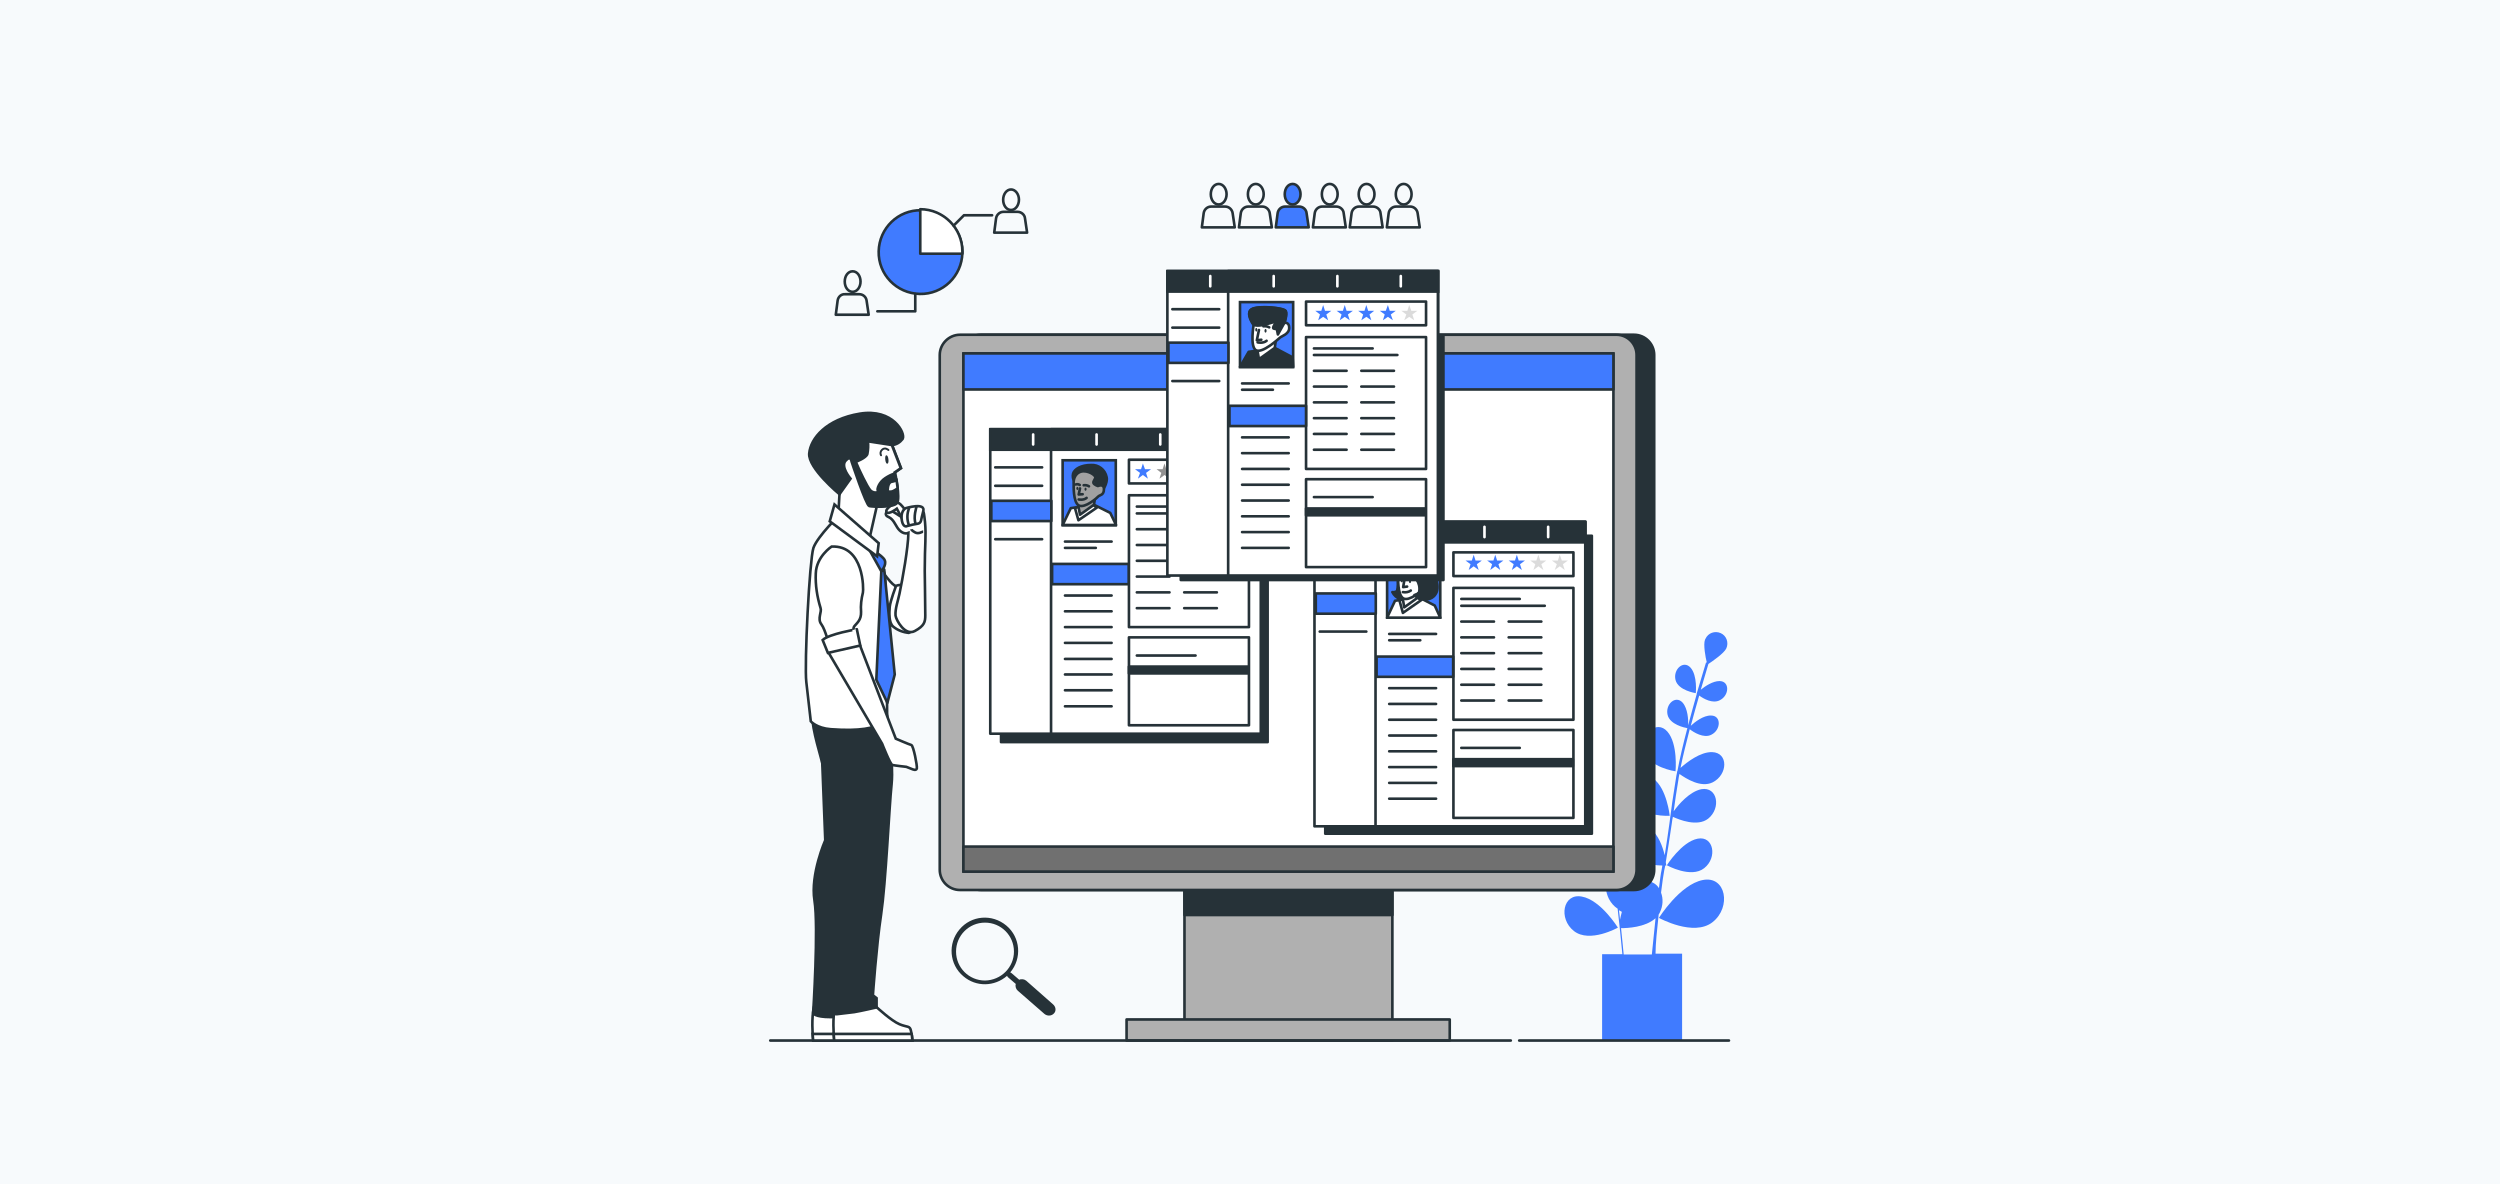 <?xml version="1.0" encoding="utf-8"?>
<!-- Generator: Adobe Illustrator 24.1.2, SVG Export Plug-In . SVG Version: 6.00 Build 0)  -->
<svg version="1.1" id="Layer_1" xmlns="http://www.w3.org/2000/svg" xmlns:xlink="http://www.w3.org/1999/xlink" x="0px" y="0px"
	 viewBox="0 0 950 450" style="enable-background:new 0 0 950 450;" xml:space="preserve">
<style type="text/css">
	.st0{fill:#F7FAFC;}
	.st1{fill:#263238;}
	.st2{fill:none;stroke:#263238;stroke-linecap:round;stroke-linejoin:round;}
	.st3{fill:#407BFF;stroke:#263238;stroke-linecap:round;stroke-linejoin:round;}
	.st4{fill:#FFFFFF;stroke:#263238;stroke-linecap:round;stroke-linejoin:round;}
	.st5{fill:#407BFF;}
	.st6{fill:#263238;stroke:#263238;stroke-linecap:round;stroke-linejoin:round;}
	.st7{fill:#B0B0B0;stroke:#263238;stroke-linecap:round;stroke-linejoin:round;}
	.st8{fill:#FFFFFF;stroke:#263238;stroke-miterlimit:10;}
	.st9{fill:#707070;stroke:#263238;stroke-linecap:round;stroke-linejoin:round;}
	.st10{fill:#263238;stroke:#263238;stroke-miterlimit:10;}
	.st11{fill:none;stroke:#263238;stroke-miterlimit:10;}
	.st12{fill:none;stroke:#263238;stroke-width:0.75;stroke-linecap:round;stroke-linejoin:round;}
	.st13{fill:#407BFF;stroke:#263238;stroke-miterlimit:10;}
	.st14{fill:#DBDBDB;}
	.st15{fill:none;stroke:#FFFFFF;stroke-linecap:round;stroke-linejoin:round;}
	.st16{fill:#A1A1A1;stroke:#263238;stroke-linecap:round;stroke-linejoin:round;}
	.st17{fill:#919191;}
</style>
<rect class="st0" width="950" height="450"/>
<g id="freepik--magnifying-glass--inject-41">
	<path class="st1" d="M400.1,381.6l-10.1-8.9c-0.7-0.6-1.8-0.8-2.7-0.4l-2.9-2.5c-0.1-0.1-0.3-0.2-0.5-0.3
		c4.5-5.3,3.9-13.3-1.5-17.8s-13.3-3.9-17.8,1.5c-4.5,5.3-3.9,13.3,1.5,17.8c4.8,4.1,11.8,4,16.6-0.2c0,0.2,0.2,0.4,0.4,0.6l2.9,2.5
		c-0.3,1,0.1,2,0.8,2.6l10.1,8.8c1.1,0.9,2.7,0.8,3.6-0.2C401.4,384.2,401.3,382.6,400.1,381.6L400.1,381.6z M374.3,372.6
		c-6.1,0-11-4.9-11-11c0-6.1,4.9-11,11-11c6.1,0,11,4.9,11,11c0,0,0,0,0,0C385.3,367.6,380.4,372.5,374.3,372.6z"/>
</g>
<g id="freepik--people-icons--inject-41">
	<path class="st2" d="M466.1,73.8c0,2.1-1.3,3.9-3,3.9s-3-1.7-3-3.9s1.3-3.9,3-3.9S466.1,71.7,466.1,73.8z"/>
	<path class="st2" d="M469.2,86.4h-12.5l0.7-5.4c0.2-1.4,1.4-2.5,2.8-2.5h5.4c1.4,0,2.6,1.1,2.8,2.5L469.2,86.4z"/>
	<path class="st2" d="M480.2,73.8c0,2.1-1.3,3.9-3,3.9s-3-1.7-3-3.9s1.3-3.9,3-3.9S480.2,71.7,480.2,73.8z"/>
	<path class="st2" d="M483.3,86.4h-12.5l0.7-5.4c0.2-1.4,1.4-2.5,2.8-2.5h5.4c1.4,0,2.6,1.1,2.8,2.5L483.3,86.4z"/>
	<path class="st3" d="M494.2,73.8c0,2.1-1.3,3.9-3,3.9c-1.7,0-3-1.7-3-3.9s1.3-3.9,3-3.9C492.9,69.9,494.2,71.7,494.2,73.8z"/>
	<path class="st3" d="M497.3,86.4h-12.5l0.7-5.4c0.2-1.4,1.4-2.5,2.8-2.5h5.4c1.4,0,2.7,1.1,2.8,2.5L497.3,86.4z"/>
	<path class="st2" d="M508.3,73.8c0,2.1-1.3,3.9-3,3.9s-3-1.7-3-3.9s1.3-3.9,3-3.9S508.3,71.7,508.3,73.8z"/>
	<path class="st2" d="M511.4,86.4h-12.5l0.7-5.4c0.2-1.4,1.4-2.5,2.8-2.5h5.4c1.4,0,2.7,1.1,2.8,2.5L511.4,86.4z"/>
	<path class="st2" d="M522.3,73.8c0,2.1-1.3,3.9-3,3.9s-3-1.7-3-3.9s1.3-3.9,3-3.9C521,69.9,522.3,71.7,522.3,73.8z"/>
	<path class="st2" d="M525.4,86.4h-12.5l0.7-5.4c0.2-1.4,1.4-2.5,2.8-2.5h5.4c1.4,0,2.7,1.1,2.8,2.5L525.4,86.4z"/>
	<path class="st2" d="M536.4,73.8c0,2.1-1.3,3.9-3,3.9c-1.7,0-3-1.7-3-3.9s1.3-3.9,3-3.9S536.4,71.7,536.4,73.8z"/>
	<path class="st2" d="M539.5,86.4h-12.5l0.7-5.4c0.2-1.4,1.4-2.5,2.8-2.5h5.4c1.4,0,2.6,1.1,2.8,2.5L539.5,86.4z"/>
</g>
<g id="freepik--Chart--inject-41">
	<path class="st3" d="M365.7,95.5c0,0.2,0,0.4,0,0.6c-0.2,8.8-7.4,15.8-16.2,15.6s-15.8-7.4-15.6-16.2s7.4-15.8,16.2-15.6
		C358.7,80.1,365.6,87,365.7,95.5z"/>
	<path class="st4" d="M349.7,79.5v16.9h16c0-0.1,0-0.2,0-0.3c0-0.1,0-0.4,0-0.6C365.7,86.7,358.5,79.5,349.7,79.5z"/>
	<path class="st2" d="M387.2,75.9c0,2.1-1.3,3.9-3,3.9s-3-1.7-3-3.9c0-2.1,1.3-3.9,3-3.9C385.8,72,387.2,73.7,387.2,75.9z"/>
	<path class="st2" d="M390.3,88.4h-12.5l0.7-5.4c0.2-1.4,1.4-2.5,2.8-2.5h5.4c1.4,0,2.7,1.1,2.8,2.5L390.3,88.4z"/>
	<path class="st2" d="M327,107c0,2.1-1.3,3.9-3,3.9s-3-1.7-3-3.9s1.3-3.9,3-3.9S327,104.8,327,107z"/>
	<path class="st2" d="M330.1,119.6h-12.5l0.7-5.4c0.2-1.4,1.4-2.5,2.8-2.4h5.4c1.4,0,2.6,1,2.8,2.4L330.1,119.6z"/>
	<polyline class="st2" points="362.4,85.7 366.3,81.8 377,81.8 	"/>
	<polyline class="st2" points="347.8,111.7 347.8,118.3 333.4,118.3 	"/>
</g>
<g id="freepik--Plant--inject-41">
	<path class="st5" d="M644.4,263.4c0,0,0.7-6.7-2-9.7c-2.7-3-6.7,0.7-5.7,4.7C637.7,262.4,644.4,263.4,644.4,263.4z"/>
	<path class="st5" d="M636.7,293.1c0,0,1-10.4-3.1-15.1s-10.4,1-8.8,7.3C626.3,291.6,636.7,293.1,636.7,293.1z"/>
	<path class="st5" d="M634.5,310c0,0-1.1-10.4-6.2-14.1c-5-3.7-10,3.2-7.1,9C624,310.6,634.5,310,634.5,310z"/>
	<path class="st5" d="M645.1,318.7c-6.1,1.2-11.7,10.1-11.7,10.1s9.2,5.1,14.2,1.1C652.7,325.9,651.2,317.5,645.1,318.7z"/>
	<path class="st5" d="M647.1,334.4c-8.8,1.7-16.7,14.4-16.7,14.4s13.2,7.3,20.4,1.6S655.9,332.7,647.1,334.4z"/>
	<path class="st5" d="M630.3,347.5c0.2-0.3,0.4-0.6,0.5-0.9c1.1-2.3,1.3-5,0.4-7.4c0.5-3.9,0.9-7,1.2-8.4c0.1-0.6,0.3-1.2,0.4-1.9
		h0.4c0,0-0.1-0.5-0.2-1.3c0.7-3.9,1.4-8.9,2.3-14.8c0.1-0.8,0.2-1.6,0.4-2.4c2.4,1.1,9.3,3.9,13.4,0.7c5-4,3.6-12.3-2.6-11.2
		c-4.4,0.9-8.6,5.7-10.5,8.4c0.5-3.8,1.1-7.8,1.8-12c0.1-0.7,0.2-1.5,0.4-2.2c2.4,1.7,8.1,5.4,12.6,3.2c5.8-2.9,6.1-11.3-0.2-11.5
		c-4.5-0.1-9.5,3.8-12,6c0.9-4.5,2.2-9.6,3.5-14.7c1.4,1.1,5.3,3.6,8.2,2.1c3.7-1.8,3.9-7.3-0.1-7.3c-2.9-0.1-6.2,2.5-7.7,3.9
		c1.1-4.1,2.2-8,3.2-11.5c1.6,1.2,5.1,3.2,7.8,1.8c3.7-1.8,3.9-7.3-0.1-7.3c-2.5,0-5.4,1.9-7.1,3.3c1.5-5.1,2.6-8.8,2.9-9.8
		c1.5-1,6-4.1,6.8-5.9c1-2.2,0.1-4.8-2.1-5.8s-4.8-0.1-5.8,2.1c-0.1,0.1-0.1,0.3-0.2,0.4c-0.7,1.8,0.2,6.8,0.7,8.7l-0.3-0.1
		c0,0.1-1.5,5-3.5,11.7l-0.1,0.1l0.1,0.1c-1,3.6-2.2,7.8-3.3,12c0.1-2-0.1-6.3-2.1-8.6c-2.7-3-6.7,0.7-5.7,4.7
		c0.9,3.6,6.3,4.8,7.5,5c-1.5,5.7-2.9,11.5-3.8,16.4l-0.2,0.2l0.1,0.1c-0.2,1-0.4,1.9-0.5,2.8c-1,6-1.8,11.7-2.4,16.6
		c-0.7,4.7-1.2,8.7-1.8,12.2c-0.8-3.3-2.4-7.8-5.4-10c-1.1-0.9-2.5-1.2-3.9-0.9c0.2-4-3.1-7.4-6.5-4.9c-4.1,3-5.1,11.6-5.1,11.6
		c2.6,0.1,5.2-0.3,7.6-1.2c-0.2,1.5,0.1,3,0.8,4.3c-0.8,0.1-1.6,0.3-2.2,0.8c-1,0.8-1.9,1.9-2.5,3c-0.9,0.4-1.8,0.9-2.5,1.6
		c-0.3-2-0.6-4.1-0.9-6.5c-0.6-4.1-1.2-8.7-2-13.7c-0.1-0.7-0.2-1.5-0.4-2.3l0.1-0.1l-0.2-0.2c-0.8-4-1.9-8.8-3.1-13.5
		c0.9-0.2,5.4-1.1,6.1-4.1c0.8-3.3-2.4-6.3-4.7-3.8c-1.6,1.9-1.8,5.4-1.7,7.1c-0.9-3.5-1.9-6.9-2.7-9.9l0.1,0l-0.1-0.1
		c-1.6-5.5-2.8-9.5-2.9-9.6l-0.2,0.1c0.3-1.6,1.1-5.7,0.5-7.2c-0.7-1.8-2.8-2.7-4.7-2c-1.8,0.7-2.7,2.8-2,4.7l0,0
		c0.6,1.5,4.3,4.1,5.5,4.9c0.2,0.8,1.2,3.9,2.4,8c-1.4-1.2-3.7-2.8-5.8-2.7c-3.3,0.1-3.1,4.5-0.1,6c2.2,1.1,5.1-0.6,6.4-1.5
		c0.8,2.9,1.7,6.1,2.6,9.4c-1.3-1.1-3.9-3.3-6.3-3.2c-3.3,0.1-3.1,4.5-0.1,6c2.4,1.2,5.6-0.9,6.8-1.7c1.1,4.2,2.1,8.4,2.9,12.1
		c-2-1.8-6.1-5-9.8-4.9c-5.1,0.1-4.9,7.1-0.2,9.4c3.7,1.8,8.4-1.2,10.4-2.6c0.1,0.6,0.2,1.3,0.3,1.8c0.6,3.5,1,6.8,1.5,9.9
		c-1.6-2.2-5-6.2-8.6-6.9c-5.1-1-6.3,5.9-2.1,9.2c3.4,2.7,9,0.4,11-0.5c0.1,0.7,0.2,1.4,0.3,2c0.4,2.6,0.7,5,1,7.2
		c-0.7,1-1.3,2-1.6,3.2c-1.8-2.2-4.6-4.9-7.5-5.5c-5.1-1-6.3,5.9-2.1,9.2c2.6,2.1,6.6,1.2,9.2,0.2c0.1,1.5,0.5,3,1.2,4.4
		c0.8,1.5,1.9,2.8,3.3,3.7c0.6,5.5,1.4,12.5,1.8,17.3h-7.7v32.7h30.4v-32.9h-10.1C629.1,358.7,629.7,353,630.3,347.5z M631.7,328.9
		c-0.1,0.6-0.2,1.2-0.3,1.7c-0.3,1.2-0.6,3.8-1,6.9c-0.9-1.5-2.6-2.5-4.3-2.7c-0.6-1.3-1.4-2.4-2.2-3.6c0.5-1.2,0.5-2.6,0.2-3.9
		C626.4,328.4,629,328.9,631.7,328.9z M615.2,345.9c0.4,0.2,0.7,0.4,1.1,0.6c-0.3,1.1-0.5,2.1-0.7,3
		C615.5,348.3,615.4,347.1,615.2,345.9z M616,352.7c2.4,0,9.2-0.3,13-3.7h0.1c-0.5,5.1-1,10.1-1.4,13.7H617
		C616.7,359.9,616.4,356.3,616,352.7z"/>
	<path class="st5" d="M609.6,278.2c0.8-3.3-2.4-6.3-4.7-3.8c-2.2,2.5-1.6,7.9-1.6,7.9S608.8,281.5,609.6,278.2z"/>
	<path class="st5" d="M609.6,306.8c0,0,8.6-1.3,9.8-6.4c1.3-5.1-3.8-9.8-7.3-6C608.8,298.2,609.6,306.8,609.6,306.8z"/>
	<path class="st5" d="M601.1,340.7c-7.2-1.4-9,8.4-3,13.1s16.7-1.3,16.7-1.3S608.3,342,601.1,340.7z"/>
</g>
<g id="freepik--Device--inject-41">
	<path class="st6" d="M372.8,127.2h248.1c4.3,0,7.7,3.5,7.7,7.7v195.6c0,4.3-3.5,7.7-7.7,7.7H372.8c-4.3,0-7.7-3.5-7.7-7.7V134.9
		C365.1,130.7,368.5,127.2,372.8,127.2z"/>
	<rect x="450.1" y="187.6" class="st7" width="79" height="207.8"/>
	<rect x="450.1" y="185" class="st6" width="79" height="162.7"/>
	<rect x="428.1" y="387.4" class="st7" width="122.8" height="8"/>
	<path class="st7" d="M364.8,127.2h249.4c4.3,0,7.7,3.5,7.7,7.7v195.6c0,4.3-3.5,7.7-7.7,7.7H364.8c-4.3,0-7.7-3.5-7.7-7.7V134.9
		C357.1,130.7,360.6,127.2,364.8,127.2z"/>
	<rect x="366.1" y="134.3" class="st8" width="247" height="196.9"/>
	<rect x="366.1" y="321.7" class="st9" width="247" height="9.5"/>
	<rect x="366.1" y="134.3" class="st3" width="247" height="13.7"/>
</g>
<g id="freepik--Floor--inject-41">
	<line class="st2" x1="577.3" y1="395.4" x2="657" y2="395.4"/>
	<line class="st2" x1="292.7" y1="395.4" x2="574.1" y2="395.4"/>
</g>
<g id="freepik--Character--inject-41">
	<path class="st8" d="M338.7,395.4H309c0,0-0.1-1-0.2-2.5c-0.2-3.7-0.3-10.3,1.6-12.9c2.6-3.6,14.8,2.8,14.8,2.8s5.5,5.1,8.6,6.4
		c3.1,1.3,4,0.4,4.4,2.7c0.1,0.4,0.1,0.7,0.2,1C338.6,393.7,338.7,394.6,338.7,395.4z"/>
	<path class="st8" d="M338.7,395.4H309c0,0-0.1-1-0.2-2.5h29.6C338.6,393.7,338.7,394.6,338.7,395.4z"/>
	<path class="st10" d="M311.8,272.9l1.8,46.4c0,0-5.7,12.9-4.1,22.9c1.6,10.1-0.5,42.8-0.5,42.8s0.5,1.5,6.7,1.5s7.2-4.4,7.2-4.4
		s5.2-58.8,5.7-63.2s6.4-44.8,6.4-44.8L311.8,272.9z"/>
	<path class="st8" d="M346.7,395.4H317c0,0-0.1-1-0.2-2.5c-0.2-3.7-0.3-10.3,1.6-12.9c2.6-3.6,14.8,2.8,14.8,2.8s5.5,5.1,8.6,6.4
		c3.1,1.3,4,0.4,4.4,2.7c0.1,0.4,0.1,0.7,0.2,1C346.6,393.7,346.6,394.6,346.7,395.4z"/>
	<path class="st8" d="M346.7,395.4H317c0,0-0.1-1-0.2-2.5h29.6C346.6,393.7,346.6,394.6,346.7,395.4z"/>
	<path class="st10" d="M337,271.4c0,0,2.7,18.2,1.8,26.6c-0.9,8.4-2.2,37.6-4,49.6c-1.8,11.9-3.1,30.6-3.1,30.6l1.4,1.1v3.5
		c0,0-6,1.4-8.5,1.8c-1.7,0.2-4.8,0.6-6.7,0.8c-0.6,0.1-1.2-0.4-1.2-1c0-0.1,0-0.2,0-0.3l0.8-4l0.9-4.8c0,0-5-30.7-4.1-36
		c0.9-5.3,4-17.7,4-19c0-1.3-4.4-24.3-5.3-28.3s-4.4-14.6-4.4-20.4S337,271.4,337,271.4z"/>
	<path class="st8" d="M330.8,211.1c0,0,6.4,9.1,8.4,10.8c2,1.8,8.4,5.3,8.2,8.2c-0.2,2.9-0.9,6.2-4.4,7.7c-3.5,1.5-11-3.5-11-3.5
		L330.8,211.1z"/>
	<path class="st8" d="M340.5,222.6c0,0-2.2,5.8-2.4,8c-0.2,2.2-0.4,6,1.3,7.5c1.7,1.4,3.8,2.2,6,2.4c1.3,0,1.8-8.9,2-10.4
		c0.2-1.5,1.5-4.9,0.2-6.4C346.3,222.2,342.3,221.9,340.5,222.6z"/>
	<path class="st8" d="M345.2,202.5c-1.6,0.7-3.3-0.6-4.2-2s-1.6-3.1-3.1-3.9c-0.5-0.3-1-0.4-1.2-0.9c-0.4-0.8,0.6-1.7,1.5-1.7
		c0.9,0,3.5,2.1,4.4,2.4c2.9,1,4.3-2.3,7.3-2.1c0.4,0,0.7,0.1,1,0.3c0.3,0.3,0.5,3.4,0.6,3.8c0.5,5.4-0.1,8.3-0.1,18.5
		c0,3.9,0.2,10.6,0.2,16.9c0,2.5-0.3,4-4,6s-7.1-4.2-7.3-5.9c-0.2-2.6,1-5.8,1.5-8.3C343,219.9,345.1,208.2,345.2,202.5z"/>
	<path class="st8" d="M343.7,193.5c0,0-0.2-0.2-0.4-0.6c-0.6-0.7-1.6-2-2.4-1.9c-1.2,0.1-4.8,2.5-4,3.6c0.8,1.1,3.9-1.3,3.9-1.3
		l1.9,3.6l3-0.4L343.7,193.5z"/>
	<path class="st8" d="M344.2,193.1c0,0-1.8,0.8-1.6,3.8s1.5,3.4,2.1,3c1.4-0.4,2.7-0.7,4.1-0.9c0.6-0.1,1.1-0.6,1.2-1.2
		c0.1-0.7,0.4-1.7,0.8-3.4C352,190.7,344.2,193.1,344.2,193.1z"/>
	<path class="st11" d="M345.5,193c-0.9,2.1-0.9,4.5-0.1,6.6"/>
	<path class="st11" d="M348.3,192.5c0,0-1.4,4.1-0.3,6.7"/>
	<path class="st11" d="M346.3,201.1c0,0,0.1,0.5,1.4,1.2c1.3,0.8,2.8-0.3,3.1-0.3"/>
	<path class="st8" d="M319,187.8l-0.6,10.9l11.7,7.3l3.3-14.6l-9.4-20.4c0,0-2.6-1.6-4.7,2.9c-2.1,4.5,0.2,8.9,0.2,8.9L319,187.8z"
		/>
	<path class="st10" d="M339,169.1l3.4,8.8l-2.3,1.6c0,0,2.1,9.7,0.8,11.6c-1.3,1.9-9.4,1.5-10.6,1.2c-1.2-0.3-6.7-16.9-6.7-16.9
		s-0.3-2.6-2.3-0.3s1.9,6.8,1.9,6.8l-4.2,5.9c0,0-12-9.9-11.5-15.5c0.5-5.7,6.5-13,19.2-15.1c12.7-2.1,17.5,7.5,16.3,9.6
		C342,168.1,340.6,169,339,169.1z"/>
	<path class="st8" d="M338.7,183.1c-1.5,0.4-1.4,3.6-1.4,3.6c0.7,0.2,1.5,0.2,2.1-0.1c0.6-0.3,1.2-0.6,1.7-1.1c-0.1-1-0.3-2.1-0.4-3
		C340.1,182.8,339.3,183,338.7,183.1z"/>
	<path class="st8" d="M329.6,172.5c-0.4,1.5-4.4,3-4.4,3l1,2.3c0,0,3.3,7.3,4.6,8.6c1.4,1.3,3.3,0.7,2.8,0.1
		c-0.5-0.6,0.5-3.3,2.8-4.8c1.2-0.8,2.4-1.4,3.7-1.8c0-0.2-0.1-0.4-0.1-0.4l2.3-1.6l-3.4-8.8l-9.1-1.4
		C330,169.3,329.9,170.9,329.6,172.5z"/>
	<path class="st1" d="M337.6,174.5c0.1,0.9,0,1.6-0.4,1.7c-0.4,0.1-0.7-0.6-0.8-1.5s0-1.6,0.4-1.7
		C337.2,173,337.5,173.6,337.6,174.5z"/>
	<path class="st12" d="M337.6,171c0,0-1.3-1.2-2.4-0.1c-0.6,0.5-0.8,1.4-0.4,2.1"/>
	<path class="st8" d="M319.4,195.3c0,0-8.7,8.4-10.3,12.9c-1.5,4.6-3.5,44.3-2.7,51c0.8,6.7,1.7,14.9,1.7,14.9s2.2,2.6,7.6,3
		c22.6,1.7,21.4-5.6,21.4-5.6s-0.1-47.1-0.9-52.6c-0.7-5.4-7.2-16-10-18.6C324,198.4,321.8,196.8,319.4,195.3z"/>
	<path class="st3" d="M329.9,208.1l5,9c0,0,2.1-2.4,1.3-4.2C335.5,211.1,329.9,208.1,329.9,208.1z"/>
	<polygon class="st3" points="334.9,217.2 333,258.3 337.2,267.1 340,256.3 336,216.4 	"/>
	<polygon class="st8" points="317.1,191.7 333.9,206.4 333.3,211.4 315.3,198.1 	"/>
	<path class="st8" d="M314.5,247.4l20.7,35.2c0,0,3.1,7.9,3.9,8.1c0.8,0.2,5.3,0.7,5.3,0.7l2.3,0.9c0,0,1.5,0.7,1.7-0.3
		c0.2-1-1.3-8.7-2.1-8.9c-0.8-0.2-5.9-2.4-5.9-2.4l-14.5-37.8L314.5,247.4z"/>
	<path class="st8" d="M316,207.7c0,0-5.8,3.8-6,10.2c-0.2,4.4,0.5,8.9,1.8,13.1c0.6,1.5-1.3,4.1,0.3,6.2c1.6,2.1,3.2,8.8,3.2,8.8
		l10.2-2.2c0,0-2-4.6-0.8-5.9c1.1-1.3,2.6-2.4,2.5-5.4c-0.2-2.4,0.1-4.9,0.7-7.3C328.2,224.1,328.4,207.1,316,207.7z"/>
	<path class="st8" d="M312.6,243.2l2,4.9l12.3-2.8l-1.3-6.2C325.7,239.1,315,240.9,312.6,243.2z"/>
</g>
<g id="freepik--profile-3--inject-41">
	<rect x="503.6" y="203.6" class="st6" width="101.3" height="113.2"/>
	<rect x="499.5" y="198.3" class="st4" width="102.9" height="115.7"/>
	<rect x="522.7" y="198.3" class="st4" width="79.7" height="115.7"/>
	<rect x="499.5" y="198.3" class="st10" width="102.9" height="7.8"/>
	<rect x="527.1" y="210" class="st13" width="20.2" height="24.7"/>
	<path class="st6" d="M531.1,217.5c0,0,0.4,6.7-0.4,7.2c-0.5,0.3-1.1,0.4-1.6,0.3c0.6,1.2,1.7,2.2,3,2.7c2.1,0.7,3.7-1.2,3.7-1.2
		l-2.2-9.3L531.1,217.5z"/>
	<polygon class="st4" points="527.1,234.7 530.1,228.3 539,226.9 545.2,230.1 547.3,234.7 	"/>
	<polygon class="st4" points="531.8,228.2 533.1,232.9 540,228.1 537.6,226.1 	"/>
	<polygon class="st4" points="539.5,223.9 539,226.9 533.6,230.8 533,227.1 	"/>
	<path class="st4" d="M531.3,219.2c0,0-0.3,7,2,8.2c2.3,1.2,6.9-2.9,7.4-3.5c0.5-0.5,3.3-1.2,3.3-3.5s-1.7-1.7-1.7-1.7s1-3,0.5-4.2
		s-7.7-1.6-10-0.3C530.5,215.6,531.3,219.2,531.3,219.2z"/>
	<path class="st6" d="M538.3,217.5c-0.7,0.8-0.7,1.9,0,2.7c0.9,1.4,1.3,3,1,4.6c-0.1,1-1.8,1.3-1.8,1.3s0.4,0.9,2.4,1.5
		s5,0.2,6.1-2.8c1-3-1.4-9.2-2.3-10.8c-0.9-1.6-6.1-3-9.6-2.2c-3.4,0.7-4.8,2.8-4.5,4.2s1.2,2.1,3.4,2.1
		C534.8,218,536.6,217.8,538.3,217.5z"/>
	<path class="st2" d="M532.1,219.3c0.5-0.2,1.1-0.1,1.5,0.3"/>
	<polyline class="st2" points="533.6,220.8 533.2,223.1 534.7,222.9 	"/>
	<path class="st1" d="M536.2,221c0,0.3-0.2,0.6-0.4,0.6c-0.2,0-0.4-0.3-0.4-0.6c0-0.3,0.2-0.6,0.4-0.6S536.2,220.7,536.2,221z"/>
	<path class="st1" d="M533.1,220.7c0,0.3-0.2,0.6-0.4,0.6c-0.2,0-0.4-0.3-0.4-0.6c0-0.3,0.2-0.6,0.4-0.6
		C532.9,220.1,533.1,220.4,533.1,220.7z"/>
	<path class="st2" d="M535.1,219.5c0.7-0.1,1.4,0,2,0.4"/>
	<path class="st2" d="M533.1,225c1.1,0.2,2.2,0,3-0.6"/>
	<rect x="552.3" y="209.9" class="st4" width="45.6" height="9"/>
	<polygon class="st5" points="560,210.8 560.7,213 563.1,213 561.2,214.4 561.9,216.6 560,215.2 558.1,216.6 558.8,214.4 556.9,213 
		559.3,213 	"/>
	<polygon class="st5" points="568.2,210.8 568.9,213 571.3,213 569.4,214.4 570.1,216.6 568.2,215.2 566.3,216.6 567,214.4 
		565.1,213 567.5,213 	"/>
	<polygon class="st5" points="576.4,210.8 577.1,213 579.5,213 577.6,214.4 578.3,216.6 576.4,215.2 574.5,216.6 575.2,214.4 
		573.3,213 575.7,213 	"/>
	<polygon class="st14" points="584.6,210.8 585.3,213 587.6,213 585.7,214.4 586.5,216.6 584.6,215.2 582.7,216.6 583.4,214.4 
		581.5,213 583.8,213 	"/>
	<polygon class="st14" points="592.7,210.8 593.5,213 595.8,213 593.9,214.4 594.6,216.6 592.7,215.2 590.8,216.6 591.6,214.4 
		589.7,213 592,213 	"/>
	<rect x="552.3" y="223.4" class="st4" width="45.6" height="50.1"/>
	<rect x="552.3" y="277.4" class="st4" width="45.6" height="33.4"/>
	<line class="st2" x1="527.9" y1="240.9" x2="545.7" y2="240.9"/>
	<line class="st2" x1="527.9" y1="261.5" x2="545.7" y2="261.5"/>
	<line class="st2" x1="501.5" y1="240" x2="519.2" y2="240"/>
	<line class="st2" x1="501.5" y1="219.8" x2="519.2" y2="219.8"/>
	<line class="st2" x1="501.5" y1="212.7" x2="519.2" y2="212.7"/>
	<line class="st2" x1="527.9" y1="267.5" x2="545.7" y2="267.5"/>
	<line class="st2" x1="527.9" y1="273.5" x2="545.7" y2="273.5"/>
	<line class="st2" x1="527.9" y1="279.5" x2="545.7" y2="279.5"/>
	<line class="st2" x1="527.9" y1="285.5" x2="545.7" y2="285.5"/>
	<line class="st2" x1="527.9" y1="291.5" x2="545.7" y2="291.5"/>
	<line class="st2" x1="527.9" y1="297.5" x2="545.7" y2="297.5"/>
	<line class="st2" x1="527.9" y1="303.5" x2="545.7" y2="303.5"/>
	<line class="st2" x1="527.9" y1="243.3" x2="539.7" y2="243.3"/>
	<rect x="523.1" y="249.5" class="st3" width="29.1" height="7.7"/>
	<rect x="500" y="225.5" class="st3" width="22.8" height="7.7"/>
	<line class="st2" x1="555.3" y1="227.6" x2="577.5" y2="227.6"/>
	<line class="st2" x1="555.3" y1="284.2" x2="577.5" y2="284.2"/>
	<line class="st2" x1="555.3" y1="236.2" x2="567.7" y2="236.2"/>
	<line class="st2" x1="555.3" y1="242.2" x2="567.7" y2="242.2"/>
	<line class="st2" x1="555.3" y1="248.2" x2="567.7" y2="248.2"/>
	<line class="st2" x1="555.3" y1="254.2" x2="567.7" y2="254.2"/>
	<line class="st2" x1="555.3" y1="260.2" x2="567.7" y2="260.2"/>
	<line class="st2" x1="555.3" y1="266.2" x2="567.7" y2="266.2"/>
	<line class="st2" x1="573.3" y1="236.2" x2="585.7" y2="236.2"/>
	<line class="st2" x1="573.3" y1="242.2" x2="585.7" y2="242.2"/>
	<line class="st2" x1="573.3" y1="248.2" x2="585.7" y2="248.2"/>
	<line class="st2" x1="573.3" y1="254.2" x2="585.7" y2="254.2"/>
	<line class="st2" x1="573.3" y1="260.2" x2="585.7" y2="260.2"/>
	<line class="st2" x1="573.3" y1="266.2" x2="585.7" y2="266.2"/>
	<line class="st2" x1="555.3" y1="230.2" x2="587" y2="230.2"/>
	<rect x="552.3" y="288.5" class="st6" width="45.4" height="2.6"/>
	<line class="st15" x1="515.8" y1="200.2" x2="515.8" y2="204.1"/>
	<line class="st15" x1="540" y1="200.2" x2="540" y2="204.1"/>
	<line class="st15" x1="564.1" y1="200.2" x2="564.1" y2="204.1"/>
	<line class="st15" x1="588.3" y1="200.2" x2="588.3" y2="204.1"/>
</g>
<g id="freepik--profile-1--inject-41">
	<rect x="380.4" y="168.8" class="st6" width="101.3" height="113.2"/>
	<rect x="376.3" y="163.1" class="st4" width="102.9" height="115.7"/>
	<rect x="399.4" y="163.1" class="st4" width="79.7" height="115.7"/>
	<rect x="376.3" y="163.1" class="st10" width="102.9" height="7.8"/>
	<rect x="403.8" y="174.9" class="st13" width="20.2" height="24.7"/>
	<polygon class="st4" points="403.8,199.5 406.9,193.1 415.7,191.8 421.9,194.9 424.1,199.5 	"/>
	<polygon class="st4" points="408.5,193.1 409.8,197.7 416.8,192.9 414.3,191 	"/>
	<polygon class="st16" points="416.2,188.8 415.7,191.8 410.4,195.6 409.7,191.9 	"/>
	<path class="st1" d="M408,183.4c-0.8-1-1-2.4-0.7-3.6c0.6-2,3.4-3.6,7.3-3.6c3.1-0.2,5.8,2,6.4,5c0.6,2.5-1.8,6.1-2.5,6.3
		c-0.7,0.2-1,0.6-1.6,0.2s-0.8-5.9-2.2-6.2s-5.1,0.2-5.1,0.2L408,183.4z"/>
	<path class="st16" d="M408,184c0,0-0.3,7,2,8.1s6.9-2.9,7.4-3.5c0.5-0.5,2.1-0.4,2.1-2.7c0-2.3-2.3-1.2-2.3-1.2s-1.5-0.5-1.7-1.2
		c-0.2-0.7,1-1.7,0.7-2.3c-0.5-1.2-4-3-6.3-1.6S408,184,408,184z"/>
	<path class="st2" d="M408.8,184.1c0.5-0.2,1.1-0.1,1.5,0.2"/>
	<polyline class="st2" points="410.4,185.6 409.9,187.9 411.4,187.8 	"/>
	<path class="st1" d="M412.9,185.9c0,0.3-0.2,0.6-0.4,0.6s-0.4-0.3-0.4-0.6c0-0.3,0.2-0.6,0.4-0.6S412.9,185.5,412.9,185.9z"/>
	<path class="st1" d="M409.8,185.6c0,0.3-0.2,0.6-0.4,0.6c-0.2,0-0.4-0.3-0.4-0.6s0.2-0.6,0.4-0.6
		C409.6,185,409.8,185.2,409.8,185.6z"/>
	<path class="st2" d="M411.8,184.4c0.7-0.1,1.4,0,2,0.4"/>
	<path class="st2" d="M409.9,189.8c0,0,1.9,0.4,3-0.6"/>
	<rect x="429" y="174.7" class="st4" width="45.6" height="9"/>
	<polygon class="st5" points="434.3,176.1 435.1,178.3 437.4,178.3 435.5,179.7 436.2,181.9 434.3,180.5 432.4,181.9 433.2,179.7 
		431.3,178.3 433.6,178.3 	"/>
	<polygon class="st17" points="442.5,176.1 443.2,178.3 445.6,178.3 443.7,179.7 444.4,181.9 442.5,180.5 440.6,181.9 441.3,179.7 
		439.5,178.3 441.8,178.3 	"/>
	<polygon class="st17" points="450.7,176.1 451.4,178.3 453.8,178.3 451.9,179.7 452.6,181.9 450.7,180.5 448.8,181.9 449.5,179.7 
		447.6,178.3 450,178.3 	"/>
	<polygon class="st17" points="458.9,176.1 459.6,178.3 461.9,178.3 460.1,179.7 460.8,181.9 458.9,180.5 457,181.9 457.7,179.7 
		455.8,178.3 458.2,178.3 	"/>
	<polygon class="st17" points="467.1,176.1 467.8,178.3 470.1,178.3 468.2,179.7 469,181.9 467.1,180.5 465.2,181.9 465.9,179.7 
		464,178.3 466.3,178.3 	"/>
	<rect x="429" y="188.2" class="st4" width="45.6" height="50.1"/>
	<rect x="429" y="242.2" class="st4" width="45.6" height="33.4"/>
	<line class="st2" x1="404.7" y1="205.8" x2="422.4" y2="205.8"/>
	<line class="st2" x1="404.7" y1="226.3" x2="422.4" y2="226.3"/>
	<line class="st2" x1="378.2" y1="204.9" x2="396" y2="204.9"/>
	<line class="st2" x1="378.2" y1="184.6" x2="396" y2="184.6"/>
	<line class="st2" x1="378.2" y1="177.6" x2="396" y2="177.6"/>
	<line class="st2" x1="404.7" y1="232.3" x2="422.4" y2="232.3"/>
	<line class="st2" x1="404.7" y1="238.3" x2="422.4" y2="238.3"/>
	<line class="st2" x1="404.7" y1="244.3" x2="422.4" y2="244.3"/>
	<line class="st2" x1="404.7" y1="250.4" x2="422.4" y2="250.4"/>
	<line class="st2" x1="404.7" y1="256.3" x2="422.4" y2="256.3"/>
	<line class="st2" x1="404.7" y1="262.3" x2="422.4" y2="262.3"/>
	<line class="st2" x1="404.7" y1="268.4" x2="422.4" y2="268.4"/>
	<line class="st2" x1="404.7" y1="208.2" x2="416.4" y2="208.2"/>
	<rect x="399.8" y="214.3" class="st3" width="29.1" height="7.7"/>
	<rect x="376.7" y="190.3" class="st3" width="22.8" height="7.7"/>
	<line class="st2" x1="432" y1="192.5" x2="454.3" y2="192.5"/>
	<line class="st2" x1="432" y1="249.1" x2="454.3" y2="249.1"/>
	<line class="st2" x1="432" y1="201.1" x2="444.4" y2="201.1"/>
	<line class="st2" x1="432" y1="207.1" x2="444.4" y2="207.1"/>
	<line class="st2" x1="432" y1="213.1" x2="444.4" y2="213.1"/>
	<line class="st2" x1="432" y1="219.1" x2="444.4" y2="219.1"/>
	<line class="st2" x1="432" y1="225.1" x2="444.4" y2="225.1"/>
	<line class="st2" x1="432" y1="231.1" x2="444.4" y2="231.1"/>
	<line class="st2" x1="450" y1="201.1" x2="462.4" y2="201.1"/>
	<line class="st2" x1="450" y1="207.1" x2="462.4" y2="207.1"/>
	<line class="st2" x1="450" y1="213.1" x2="462.4" y2="213.1"/>
	<line class="st2" x1="450" y1="219.1" x2="462.4" y2="219.1"/>
	<line class="st2" x1="450" y1="225.1" x2="462.4" y2="225.1"/>
	<line class="st2" x1="450" y1="231.1" x2="462.4" y2="231.1"/>
	<line class="st2" x1="432" y1="195.1" x2="463.7" y2="195.1"/>
	<rect x="429" y="253.3" class="st6" width="45.4" height="2.6"/>
	<line class="st15" x1="392.6" y1="165.1" x2="392.6" y2="168.9"/>
	<line class="st15" x1="416.7" y1="165.1" x2="416.7" y2="168.9"/>
	<line class="st15" x1="440.9" y1="165.1" x2="440.9" y2="168.9"/>
	<line class="st15" x1="465" y1="165.1" x2="465" y2="168.9"/>
</g>
<g id="freepik--profile-2--inject-41">
	<rect x="448.7" y="127.8" class="st6" width="99.8" height="92.6"/>
	<rect x="443.6" y="103" class="st4" width="102.9" height="115.7"/>
	<rect x="466.7" y="103" class="st4" width="79.7" height="115.7"/>
	<rect x="443.6" y="103" class="st10" width="102.9" height="7.8"/>
	<rect x="471.2" y="114.8" class="st13" width="20.2" height="24.7"/>
	<polygon class="st6" points="471.2,139.4 474.5,133.7 484.4,132.2 491.2,135.8 491.4,139.4 	"/>
	<polygon class="st4" points="484.9,128.9 484.4,132.2 478.4,136.5 477.7,132.4 	"/>
	<path class="st4" d="M476.4,123.3c0,0-1.5,8.5,0.9,9.8c2.4,1.3,8.5-4.3,9.1-4.8c0.6-0.6,3.5-1.3,3.5-3.7s-1.9-1.9-1.9-1.9
		s1.1-3.2,0.6-4.5c-0.6-1.3-10.6-2.2-13-0.7C473.2,119,476.4,123.3,476.4,123.3z"/>
	<path class="st6" d="M488.6,118.3c-0.6-1.3-10.6-2.2-13-0.7c-2.4,1.5,0.7,5.8,0.7,5.8s1.1,0.7,4.1,0c3-0.7,5-1.5,5-1.5
		s-2.4,2.8-1.3,3l1.1,0.2l0.4,2l2.4-4.3C488.1,122.8,489.2,119.6,488.6,118.3z"/>
	<polyline class="st2" points="478.4,125.4 477.6,129.3 479.3,129.1 	"/>
	<path class="st1" d="M481.3,125.7c0,0.4-0.2,0.7-0.4,0.7c-0.2,0-0.4-0.3-0.4-0.7c0-0.4,0.2-0.7,0.4-0.7S481.3,125.3,481.3,125.7z"
		/>
	<path class="st1" d="M477.8,125.3c0,0.4-0.2,0.7-0.4,0.7s-0.4-0.3-0.4-0.7c0-0.4,0.2-0.7,0.4-0.7S477.8,125,477.8,125.3z"/>
	<path class="st2" d="M480.1,124c0.8-0.1,1.5,0,2.2,0.4"/>
	<path class="st2" d="M477.9,130.1c0,0,2.1,0.5,3.4-0.6"/>
	<rect x="496.3" y="114.6" class="st4" width="45.6" height="9"/>
	<polygon class="st5" points="502.8,115.9 503.5,118.1 505.9,118.1 504,119.5 504.7,121.7 502.8,120.4 500.9,121.7 501.6,119.5 
		499.8,118.1 502.1,118.1 	"/>
	<polygon class="st5" points="511,115.9 511.7,118.1 514.1,118.1 512.2,119.5 512.9,121.7 511,120.4 509.1,121.7 509.8,119.5 
		507.9,118.1 510.3,118.1 	"/>
	<polygon class="st5" points="519.2,115.9 519.9,118.1 522.2,118.1 520.4,119.5 521.1,121.7 519.2,120.4 517.3,121.7 518,119.5 
		516.1,118.1 518.5,118.1 	"/>
	<polygon class="st5" points="527.4,115.9 528.1,118.1 530.4,118.1 528.5,119.5 529.3,121.7 527.4,120.4 525.5,121.7 526.2,119.5 
		524.3,118.1 526.6,118.1 	"/>
	<polygon class="st14" points="535.5,115.9 536.3,118.1 538.6,118.1 536.7,119.5 537.4,121.7 535.5,120.4 533.6,121.7 534.4,119.5 
		532.5,118.1 534.8,118.1 	"/>
	<rect x="496.3" y="128.1" class="st4" width="45.6" height="50.1"/>
	<rect x="496.3" y="182.1" class="st4" width="45.6" height="33.4"/>
	<line class="st2" x1="472" y1="145.7" x2="489.7" y2="145.7"/>
	<line class="st2" x1="472" y1="166.2" x2="489.7" y2="166.2"/>
	<line class="st2" x1="445.5" y1="144.8" x2="463.3" y2="144.8"/>
	<line class="st2" x1="445.5" y1="124.5" x2="463.3" y2="124.5"/>
	<line class="st2" x1="445.5" y1="117.5" x2="463.3" y2="117.5"/>
	<line class="st2" x1="472" y1="172.2" x2="489.7" y2="172.2"/>
	<line class="st2" x1="472" y1="178.2" x2="489.7" y2="178.2"/>
	<line class="st2" x1="472" y1="184.2" x2="489.7" y2="184.2"/>
	<line class="st2" x1="472" y1="190.2" x2="489.7" y2="190.2"/>
	<line class="st2" x1="472" y1="196.2" x2="489.7" y2="196.2"/>
	<line class="st2" x1="472" y1="202.2" x2="489.7" y2="202.2"/>
	<line class="st2" x1="472" y1="208.2" x2="489.7" y2="208.2"/>
	<line class="st2" x1="472" y1="148.1" x2="483.7" y2="148.1"/>
	<rect x="467.2" y="154.2" class="st3" width="29.1" height="7.7"/>
	<rect x="444" y="130.2" class="st3" width="22.8" height="7.7"/>
	<line class="st2" x1="499.3" y1="132.4" x2="521.6" y2="132.4"/>
	<line class="st2" x1="499.3" y1="188.9" x2="521.6" y2="188.9"/>
	<line class="st2" x1="499.3" y1="140.9" x2="511.7" y2="140.9"/>
	<line class="st2" x1="499.3" y1="146.9" x2="511.7" y2="146.9"/>
	<line class="st2" x1="499.3" y1="152.9" x2="511.7" y2="152.9"/>
	<line class="st2" x1="499.3" y1="158.9" x2="511.7" y2="158.9"/>
	<line class="st2" x1="499.3" y1="164.9" x2="511.7" y2="164.9"/>
	<line class="st2" x1="499.3" y1="170.9" x2="511.7" y2="170.9"/>
	<line class="st2" x1="517.3" y1="140.9" x2="529.7" y2="140.9"/>
	<line class="st2" x1="517.3" y1="146.9" x2="529.7" y2="146.9"/>
	<line class="st2" x1="517.3" y1="152.9" x2="529.7" y2="152.9"/>
	<line class="st2" x1="517.3" y1="158.9" x2="529.7" y2="158.9"/>
	<line class="st2" x1="517.3" y1="164.9" x2="529.7" y2="164.9"/>
	<line class="st2" x1="517.3" y1="170.9" x2="529.7" y2="170.9"/>
	<line class="st2" x1="499.3" y1="134.9" x2="531" y2="134.9"/>
	<rect x="496.3" y="193.2" class="st6" width="45.4" height="2.6"/>
	<line class="st15" x1="459.9" y1="104.9" x2="459.9" y2="108.8"/>
	<line class="st15" x1="484" y1="104.9" x2="484" y2="108.8"/>
	<line class="st15" x1="508.2" y1="104.9" x2="508.2" y2="108.8"/>
	<line class="st15" x1="532.3" y1="104.9" x2="532.3" y2="108.8"/>
</g>
<g>
</g>
<g>
</g>
<g>
</g>
<g>
</g>
<g>
</g>
<g>
</g>
<g>
</g>
<g>
</g>
<g>
</g>
<g>
</g>
<g>
</g>
</svg>
